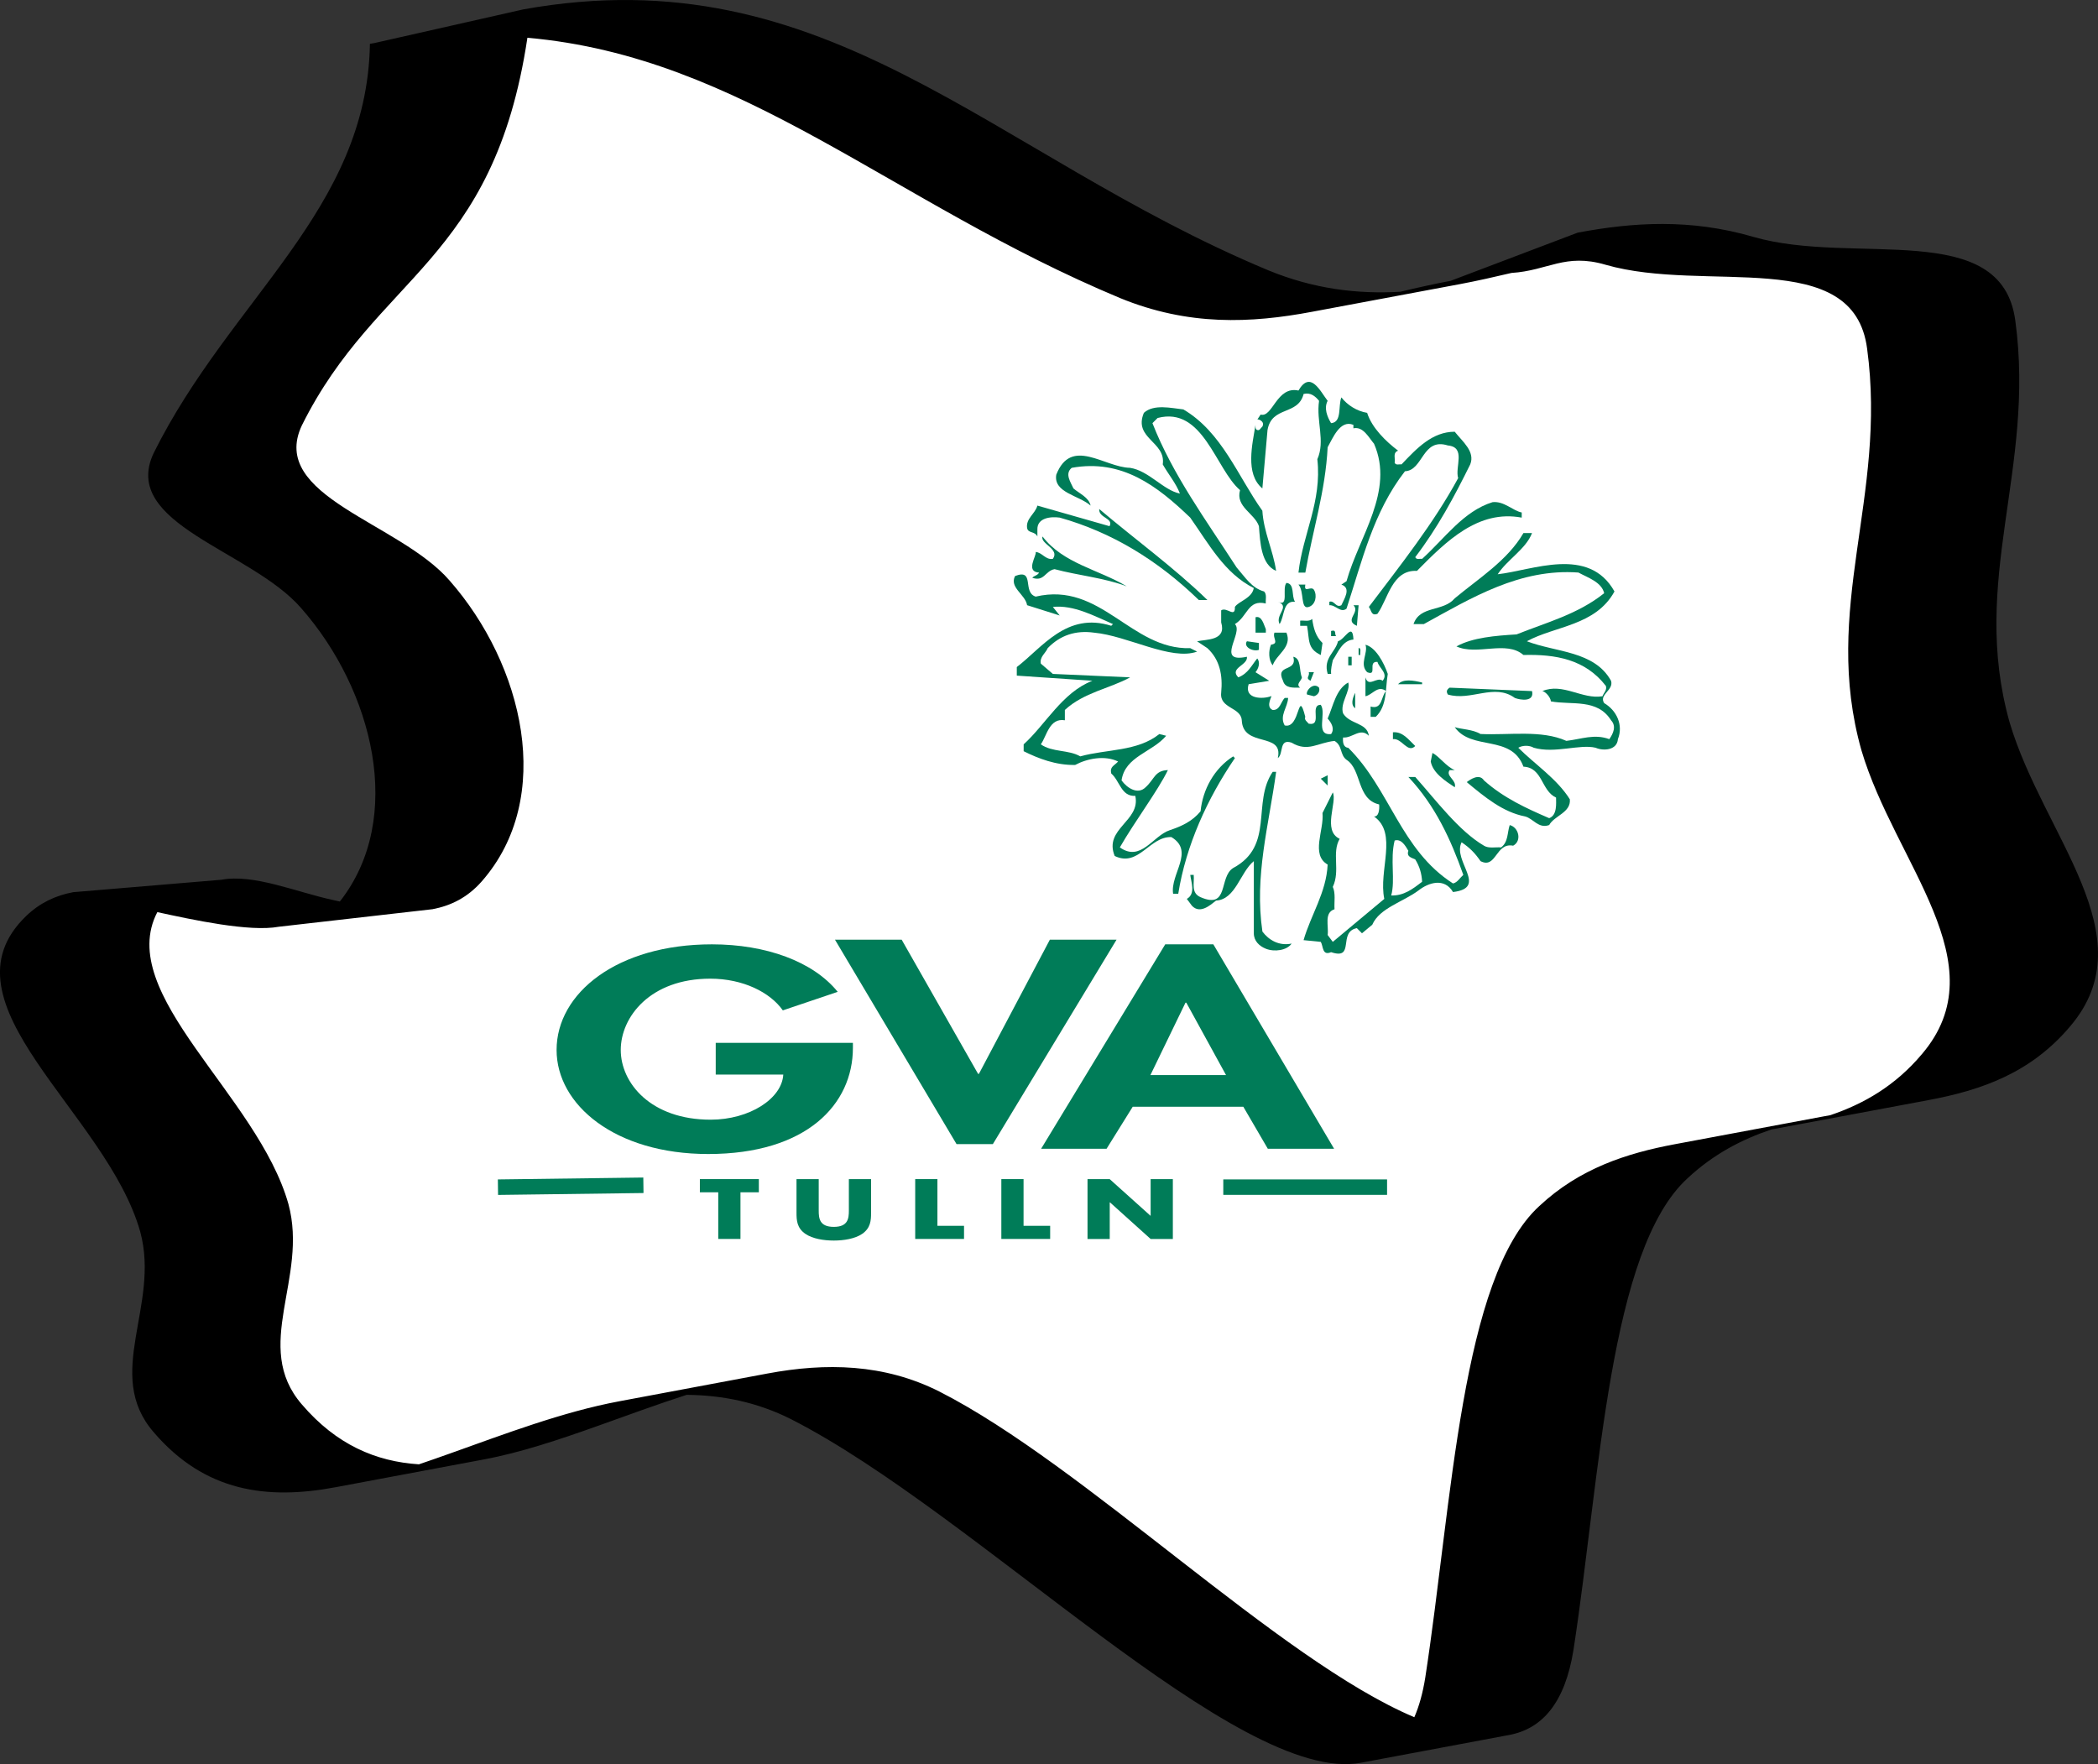 <?xml version="1.0" encoding="UTF-8"?>
<svg data-name="Ebene 2" xmlns="http://www.w3.org/2000/svg" width="41.554" height="34.94" viewBox="0 0 41.554 34.94">
  <rect x="0" y="0" width="41.554" height="34.94" fill="#333333" stroke="none"/>
  <g data-name="Ebene 1">
    <g>
      <g>
        <path d="M37.111,14.757c.68,2.281,2.787,4.3,1.224,6.125-.539.636-1.117.93-1.801,1.16l-.349.082-2.855.574c-.978.182-1.928.488-2.743,1.245-1.584,1.441-1.767,5.989-2.311,9.508-.05.314-.125.579-.222.802-2.745-1.153-6.667-5.072-9.621-6.568-1.121-.562-2.329-.601-3.516-.38l-2.971.578c-1.15.215-2.262.68-3.382,1.077-.21.074-.466.124-.672.194-.87-.056-1.671-.394-2.37-1.208-1.02-1.173.135-2.541-.272-4.04-.62-2.196-4.497-5.573-2.656-5.888.735-.126,1.339.02,2.276.093l3.298-.152c.372-.07.71-.236.995-.559,1.495-1.694.844-4.376-.651-6.07-1.02-1.173-3.67-1.694-2.99-3.128,1.519-3.038,3.885-3.285,4.568-7.816,4.376.383,7.371,3.323,12.002,5.249,1.388.567,2.676.677,3.895.475,0,0,2.891-.498,3.127-.561s.849-.238,1.215-.395c.683-.294.776-.429,1.596-.191,2.038.586,5.028-.392,5.3,1.693.408,2.997-.93,5.234-.115,8.101" fill="#fff" stroke-width="0"/>
        <path d="M36.869,14.863c.665,2.24,2.725,4.223,1.197,6.016-.527.625-1.146.983-1.815,1.209l-.143.026-2.936.549c-.956.179-1.885.479-2.682,1.223-1.549,1.415-1.728,5.882-2.26,9.338-.049.308-.122.569-.217.788-2.684-1.132-6.52-4.982-9.408-6.451-1.096-.552-2.247-.573-3.407-.356l-2.936.55c-1.125.211-2.258.645-3.354,1.035-.205.073-.409.145-.611.213-.851-.055-1.634-.387-2.318-1.186-.997-1.152.132-2.496-.266-3.968-.606-2.157-3.445-4.158-2.597-5.783.694.15,1.825.398,2.41.289l3.041-.347c.364-.069.694-.232.973-.549,1.462-1.664.825-4.298-.637-5.962-.997-1.152-3.589-1.664-2.924-3.072,1.485-2.984,3.799-3.226,4.467-7.677,4.279.376,7.208,3.264,11.737,5.155,1.357.557,2.59.5,3.8.273l2.936-.549c.34-.064.678-.141,1.018-.221.726-.046,1.06-.397,1.861-.163,1.993.576,4.917-.385,5.183,1.663.399,2.944-.909,5.141-.112,7.957M39.917,6.357c-.266-2.048-3.19-1.088-5.184-1.664-1.251-.366-2.389-.291-3.485-.085l-2.515.954c-.336.063-.669.138-.999.217-.836.047-1.698-.049-2.616-.426C19.602,3.049,16.413-.902,10.365.186l-2.946.666-.092.016c-.057,3.291-2.756,5.035-4.284,8.107-.664,1.408,1.927,1.92,2.924,3.072,1.418,1.613,2.066,4.152.764,5.809l-.132-.029c-.729-.157-1.57-.523-2.215-.402l-2.935.246c-.341.064-.656.207-.931.472-1.795,1.728,1.595,3.887,2.26,6.255.398,1.473-.732,2.816.265,3.968,1.016,1.187,2.251,1.344,3.602,1.091l2.935-.55c.726-.135,1.486-.389,2.263-.666.578-.206,1.165-.423,1.757-.614.704.006,1.398.144,2.07.483,3.665,1.866,8.856,7.256,11.284,6.804l2.936-.55c.654-.122,1.107-.631,1.276-1.69.531-3.456.71-7.922,2.259-9.337.511-.477,1.074-.77,1.665-.968l.167-.03,2.935-.549c1.045-.195,2.029-.534,2.81-1.461,1.528-1.792-.532-3.776-1.197-6.016-.797-2.815.511-5.012.112-7.956" fill="#000" stroke-width="0"/>
      </g>
      <path d="M26.296,7.939c-.077.145-.009.315.068.442.221-.017.136-.34.204-.51.119.153.306.272.51.306.094.298.375.57.613.749-.111.042-.051.153-.068.238.025.059.093.025.136.034.306-.323.612-.647,1.054-.647.154.196.409.392.307.647-.315.638-.647,1.258-1.089,1.837.025.059.094.025.136.034.451-.408.817-.944,1.395-1.123.23-.025.4.17.578.204v.102c-.859-.161-1.488.46-2.075,1.055-.493-.026-.57.553-.782.85-.128.051-.12-.076-.171-.136.63-.833,1.285-1.658,1.769-2.551-.068-.221.162-.612-.204-.647-.51-.161-.484.494-.85.511-.629.808-.851,1.786-1.157,2.721-.119.094-.212-.076-.34-.068v-.068c.102-.034.128.128.238.068.051-.119.204-.34,0-.408l.102-.068c.247-.884.953-1.786.545-2.722-.103-.119-.213-.348-.409-.306v-.068c-.263-.11-.408.264-.51.443-.043.867-.298,1.658-.442,2.483h-.136c.085-.765.467-1.403.374-2.245.161-.366-.026-.749.034-1.157-.077-.094-.17-.17-.306-.136-.111.434-.63.23-.715.714l-.102,1.157c-.348-.289-.195-.885-.136-1.259,0,.034-.008.085.034.102.051.017.068-.042.102-.068.06-.11-.102-.161-.102-.136l.068-.102c.238.068.315-.57.749-.476.238-.408.433.017.578.204" fill="#007c58" stroke-width="0"/>
      <path d="M25.003,10.116c.026.425.213.782.272,1.191-.297-.128-.314-.553-.34-.885-.085-.255-.468-.383-.374-.714-.485-.417-.732-1.667-1.633-1.429l-.102.102c.399,1.021,1.063,1.922,1.667,2.858.17.195.297.408.544.476.06.059.026.162.034.238-.357-.085-.357.255-.612.408.178.17-.4.783.238.647.025.17-.357.221-.17.408.195-.077.263-.238.374-.374.068.076.025.204-.034.272l.272.17-.408.068c-.094.298.281.298.442.238.051-.042-.127.204.034.272.145.009.162-.161.238-.238h.068c-.008.187-.178.349-.068.544.315.077.255-.765.408-.17-.025.06.034.094.068.136.281.051.009-.374.239-.374.119.17-.119.613.204.579.076-.103.008-.222-.068-.307.11-.246.161-.578.408-.714.051.17-.17.408-.102.612.136.221.476.179.51.443-.17-.171-.323.051-.51.034-.009.085,0,.195.102.204.825.816,1.038,2.024,2.075,2.687.085-.017.136-.11.204-.17-.246-.697-.553-1.369-1.088-1.939h.136c.416.468.867,1.072,1.361,1.361.093.059.229.025.34.034.144-.111.119-.289.17-.442.178.042.246.314.068.408-.349-.068-.332.468-.646.306-.111-.162-.213-.264-.375-.374-.187.374.536.901-.17.986-.17-.289-.485-.187-.68-.034-.306.23-.774.349-.919.681l-.204.17-.102-.102c-.383.076-.025.638-.51.476-.179.077-.153-.119-.204-.204l-.341-.034c.145-.502.451-.944.477-1.497-.34-.196-.068-.68-.102-1.021l.204-.408c.093.187-.213.757.136.919-.162.28.017.629-.136.952.059.128.025.298.034.443-.213.068-.111.331-.136.51l.102.136,1.02-.851c-.119-.561.273-1.301-.204-1.633.094.009.111-.136.102-.238-.45-.102-.34-.689-.646-.884-.136-.102-.077-.281-.238-.374-.332.034-.527.229-.851.034-.255-.085-.153.221-.272.306.119-.527-.689-.196-.714-.749-.017-.263-.442-.229-.408-.544.034-.349-.026-.655-.273-.884l-.204-.136c.187-.043.587-.009.477-.375v-.238c.11-.076.28.162.272-.068.068-.11.34-.17.374-.374-.578-.289-.893-.876-1.259-1.395-.655-.629-1.352-1.165-2.347-.986-.145.119-.017.289.034.408.119.102.306.178.34.34-.23-.204-.74-.255-.68-.612.297-.757.952-.145,1.462-.136.375.059.655.442.987.51-.077-.204-.23-.383-.34-.578.068-.451-.587-.511-.374-1.021.195-.179.544-.094.782-.068.766.451,1.08,1.327,1.565,2.007" fill="#007c58" stroke-width="0"/>
      <path d="M21.976,10.422c.085-.162-.221-.162-.204-.34.714.604,1.497,1.173,2.143,1.803h-.17c-.816-.791-1.727-1.344-2.756-1.633-.187-.026-.45.008-.442.238v.136c-.051-.11-.187-.059-.204-.17-.026-.187.162-.281.204-.442.476.136.953.272,1.429.408" fill="#007c58" stroke-width="0"/>
      <path d="M30.344,10.558c-.119.315-.493.527-.68.816.689-.076,1.803-.569,2.313.341-.374.68-1.174.68-1.735.986.57.221,1.335.187,1.667.783.059.187-.247.272-.136.442.247.145.383.434.272.714-.017.221-.289.238-.442.17-.315-.076-.808.12-1.225,0-.085-.051-.221-.051-.306,0,.323.324.765.613,1.021,1.021.025.264-.307.323-.409.51-.212.077-.314-.127-.476-.17-.442-.085-.799-.383-1.157-.68.068-.051.247-.179.341-.034.391.349.841.553,1.292.748.162-.059.136-.297.136-.408-.297-.136-.263-.595-.646-.612-.238-.647-1.029-.307-1.361-.783.128.043.357.043.511.136.569.026,1.207-.085,1.7.136.298-.034.553-.144.851-.034.076-.11.145-.255.034-.374-.272-.434-.774-.298-1.191-.374-.008-.085-.11-.196-.17-.204.408-.17.791.17,1.191.102.025-.068.093-.119.068-.204-.408-.528-.995-.63-1.633-.613-.34-.297-.919.017-1.327-.17.323-.178.774-.212,1.191-.238.595-.238,1.216-.4,1.735-.816-.051-.221-.323-.307-.51-.409-1.157-.085-2.118.502-3.062,1.021h-.204c.127-.374.587-.238.816-.51.468-.391,1.046-.749,1.361-1.293h.17Z" fill="#007c58" stroke-width="0"/>
      <path d="M22.316,11.613c-.451-.17-.953-.213-1.429-.34-.187.034-.204.255-.442.17.042-.043.102-.043.136-.102-.281-.017-.042-.34-.068-.408.128.008.196.161.34.136.145-.196-.255-.298-.204-.443.408.536,1.114.655,1.667.987" fill="#007c58" stroke-width="0"/>
      <path d="M20.513,11.817c1.293-.306,1.888,1.055,3.062,1.021l.136.068c-.519.187-1.378-.315-2.041-.375-.366-.051-.672.051-.919.307-.042.102-.162.17-.136.306l.238.204,1.531.068c-.4.221-.918.298-1.293.646v.204c-.306-.051-.357.307-.476.477.23.161.544.102.782.238.519-.145,1.132-.094,1.565-.442l.136.034c-.28.331-.816.408-.884.884.11.153.323.289.476.136.179-.161.179-.332.442-.34-.204.417-.654,1.012-.952,1.531.417.297.655-.23.987-.34.229-.077.442-.17.612-.375.042-.433.272-.85.646-1.088l.034.034c-.544.799-.969,1.726-1.122,2.687h-.102c-.06-.391.433-.842-.034-1.122-.434-.017-.647.604-1.123.374-.221-.544.519-.689.408-1.191-.28.017-.306-.297-.476-.442-.034-.136.059-.153.136-.238-.264-.128-.612-.06-.851.068-.382.008-.731-.128-1.02-.272v-.136c.434-.392.765-1.029,1.361-1.259l-1.497-.102v-.17c.502-.383.986-1.097,1.871-.817l.034-.034c-.374-.161-.774-.382-1.191-.34l.136.17-.646-.204c-.034-.213-.357-.349-.238-.578.4-.153.136.323.408.408" fill="#007c58" stroke-width="0"/>
      <path d="M25.65,11.919c-.247-.026-.204.289-.306.442-.094-.187.221-.348-.034-.442.229.111.076-.264.17-.374.17.017.094.263.17.374" fill="#007c58" stroke-width="0"/>
      <path d="M25.854,11.579c-.034.179.111.017.17.102.068.111.034.298-.102.34-.17.06-.085-.314-.204-.442h.136Z" fill="#007c58" stroke-width="0"/>
      <path d="M26.875,12.395c-.264-.111.076-.264-.068-.408h.102l-.034.408Z" fill="#007c58" stroke-width="0"/>
      <path d="M25.072,12.463v.068h-.204v-.306c.127-.034.161.144.204.238" fill="#007c58" stroke-width="0"/>
      <path d="M26.194,12.735l-.034.238c-.272-.127-.221-.298-.272-.578h-.136v-.102c.076-.009.178.025.238-.034.025.178.068.348.204.476" fill="#007c58" stroke-width="0"/>
      <path d="M26.466,12.599h-.102v-.102c.119-.034.059.068.102.102" fill="#007c58" stroke-width="0"/>
      <path d="M26.807,12.667c-.221.017-.306.255-.408.408-.017.085-.043.17-.034.272h-.068c-.094-.314.153-.425.204-.646.136-.034.289-.391.306-.034" fill="#007c58" stroke-width="0"/>
      <path d="M25.48,12.531c.119.289-.196.425-.272.646-.085-.102-.085-.289-.034-.408.17-.025.025-.127.068-.238h.238Z" fill="#007c58" stroke-width="0"/>
      <path d="M24.935,12.871c-.119.043-.315-.06-.238-.17l.238.034v.136Z" fill="#007c58" stroke-width="0"/>
      <path d="M27.487,13.348c-.051.298-.008.629-.238.85h-.102v-.204c.238.068.204-.204.306-.306-.162-.127-.272.077-.408.102v-.374c.059.213.229-.025.34.068.119-.145-.068-.247-.102-.374-.204-.017.008.289-.204.204-.162-.162.025-.383-.034-.544.204.051.366.357.442.578" fill="#007c58" stroke-width="0"/>
      <path d="M26.943,12.973h-.034v-.136c.059-.009.025.093.034.136" fill="#007c58" stroke-width="0"/>
      <path d="M25.786,13.416c-.008.068-.128.136-.034.204-.136,0-.298.017-.34-.136-.162-.34.289-.162.204-.476.162.034.111.272.17.408" fill="#007c58" stroke-width="0"/>
      <rect x="26.704" y="13.008" width=".068" height=".17" fill="#007c58" stroke-width="0"/>
      <g>
        <path d="M25.956,13.484c-.111-.06-.008-.085-.034-.17h.102l-.068.17Z" fill="#007c58" stroke-width="0"/>
        <path d="M28.167,13.518v.034h-.476c.102-.111.297-.077.476-.034" fill="#007c58" stroke-width="0"/>
        <path d="M26.126,13.62c.025.085-.034.153-.102.17l-.136-.034c-.034-.068.127-.255.238-.136" fill="#007c58" stroke-width="0"/>
        <path d="M30.344,13.688c.051.221-.23.179-.34.136-.408-.298-.868.068-1.327-.068-.034-.059-.025-.094.034-.136l1.633.068Z" fill="#007c58" stroke-width="0"/>
        <path d="M26.841,14.028c-.094-.068-.051-.204,0-.306v.306Z" fill="#007c58" stroke-width="0"/>
        <path d="M28.031,14.776c-.153.153-.264-.162-.442-.136v-.136c.195-.017.306.144.442.272" fill="#007c58" stroke-width="0"/>
        <path d="M28.814,15.253h-.102c-.085.119.144.196.102.34-.179-.119-.434-.28-.476-.51l.034-.17c.136.068.272.272.442.34" fill="#007c58" stroke-width="0"/>
        <path d="M25.276,15.287c-.145,1.063-.434,2.058-.272,3.164.127.17.331.289.578.238-.093.136-.34.17-.51.102-.128-.051-.238-.153-.238-.306v-1.429c-.272.221-.357.757-.749.782-.11.086-.314.273-.476.103l-.102-.137c.179-.102.085-.331.068-.476h.068c.017.162-.06.357.136.442.57.247.357-.399.646-.578.825-.442.366-1.293.783-1.905h.068Z" fill="#007c58" stroke-width="0"/>
      </g>
      <polygon points="26.16 15.423 26.296 15.559 26.296 15.355 26.16 15.423" fill="#007c58" stroke-width="0"/>
      <path d="M27.895,16.852c-.043.119.068.136.136.17.085.136.128.281.136.442-.187.145-.366.281-.612.272.085-.306-.026-.714.068-1.088.136-.043.221.119.272.204" fill="#fff" stroke-width="0"/>
      <rect x="9.863" y="23.341" width="2.881" height=".307" transform="translate(-.306 .15) rotate(-.748)" fill="#007c58" stroke-width="0"/>
      <polygon points="14.666 23.615 15.03 23.615 15.03 23.354 13.862 23.354 13.862 23.615 14.226 23.615 14.226 24.539 14.666 24.539 14.666 23.615" fill="#007c58" stroke-width="0"/>
      <path d="M16.813,23.354v.624c0,.154-.016.322-.298.322-.283,0-.299-.168-.299-.322v-.624h-.44v.666c0,.153.009.304.177.419.142.097.364.132.562.132.197,0,.419-.035.561-.132.168-.115.177-.266.177-.419v-.666h-.44Z" fill="#007c58" stroke-width="0"/>
      <polygon points="18.127 23.354 18.127 24.539 19.094 24.539 19.094 24.279 18.567 24.279 18.567 23.354 18.127 23.354" fill="#007c58" stroke-width="0"/>
      <polygon points="19.833 23.354 19.833 24.539 20.8 24.539 20.8 24.279 20.273 24.279 20.273 23.354 19.833 23.354" fill="#007c58" stroke-width="0"/>
      <polygon points="21.54 24.54 21.98 24.54 21.98 23.814 21.984 23.814 22.79 24.54 23.23 24.54 23.23 23.355 22.79 23.355 22.79 24.079 22.786 24.079 21.98 23.355 21.54 23.355 21.54 24.54" fill="#007c58" stroke-width="0"/>
      <rect x="24.229" y="23.36" width="3.244" height=".306" fill="#007c58" stroke-width="0"/>
      <polygon points="24.626 21.921 25.111 22.753 26.424 22.753 24.032 18.704 23.079 18.704 20.621 22.753 21.917 22.753 22.435 21.921 24.626 21.921" fill="#007c58" stroke-width="0"/>
      <polygon points="17.859 18.612 16.538 18.612 18.946 22.661 19.665 22.661 22.115 18.612 20.794 18.612 19.389 21.269 19.372 21.269 17.859 18.612" fill="#007c58" stroke-width="0"/>
      <path d="M14.176,20.655v.628h1.338c-.025.476-.669.894-1.438.894-1.188,0-1.781-.727-1.781-1.381s.585-1.412,1.772-1.412c.652,0,1.188.272,1.438.628l1.087-.367c-.485-.601-1.421-.941-2.491-.941-1.881,0-3.077.968-3.077,2.092,0,1.088,1.162,2.061,3.002,2.061,1.956,0,2.867-.988,2.867-2.103v-.099h-2.717Z" fill="#007c58" stroke-width="0"/>
      <polygon points="24.283 21.293 22.786 21.293 23.48 19.86 23.497 19.86 24.283 21.293" fill="#fff" stroke-width="0"/>
    </g>
  </g>
</svg>